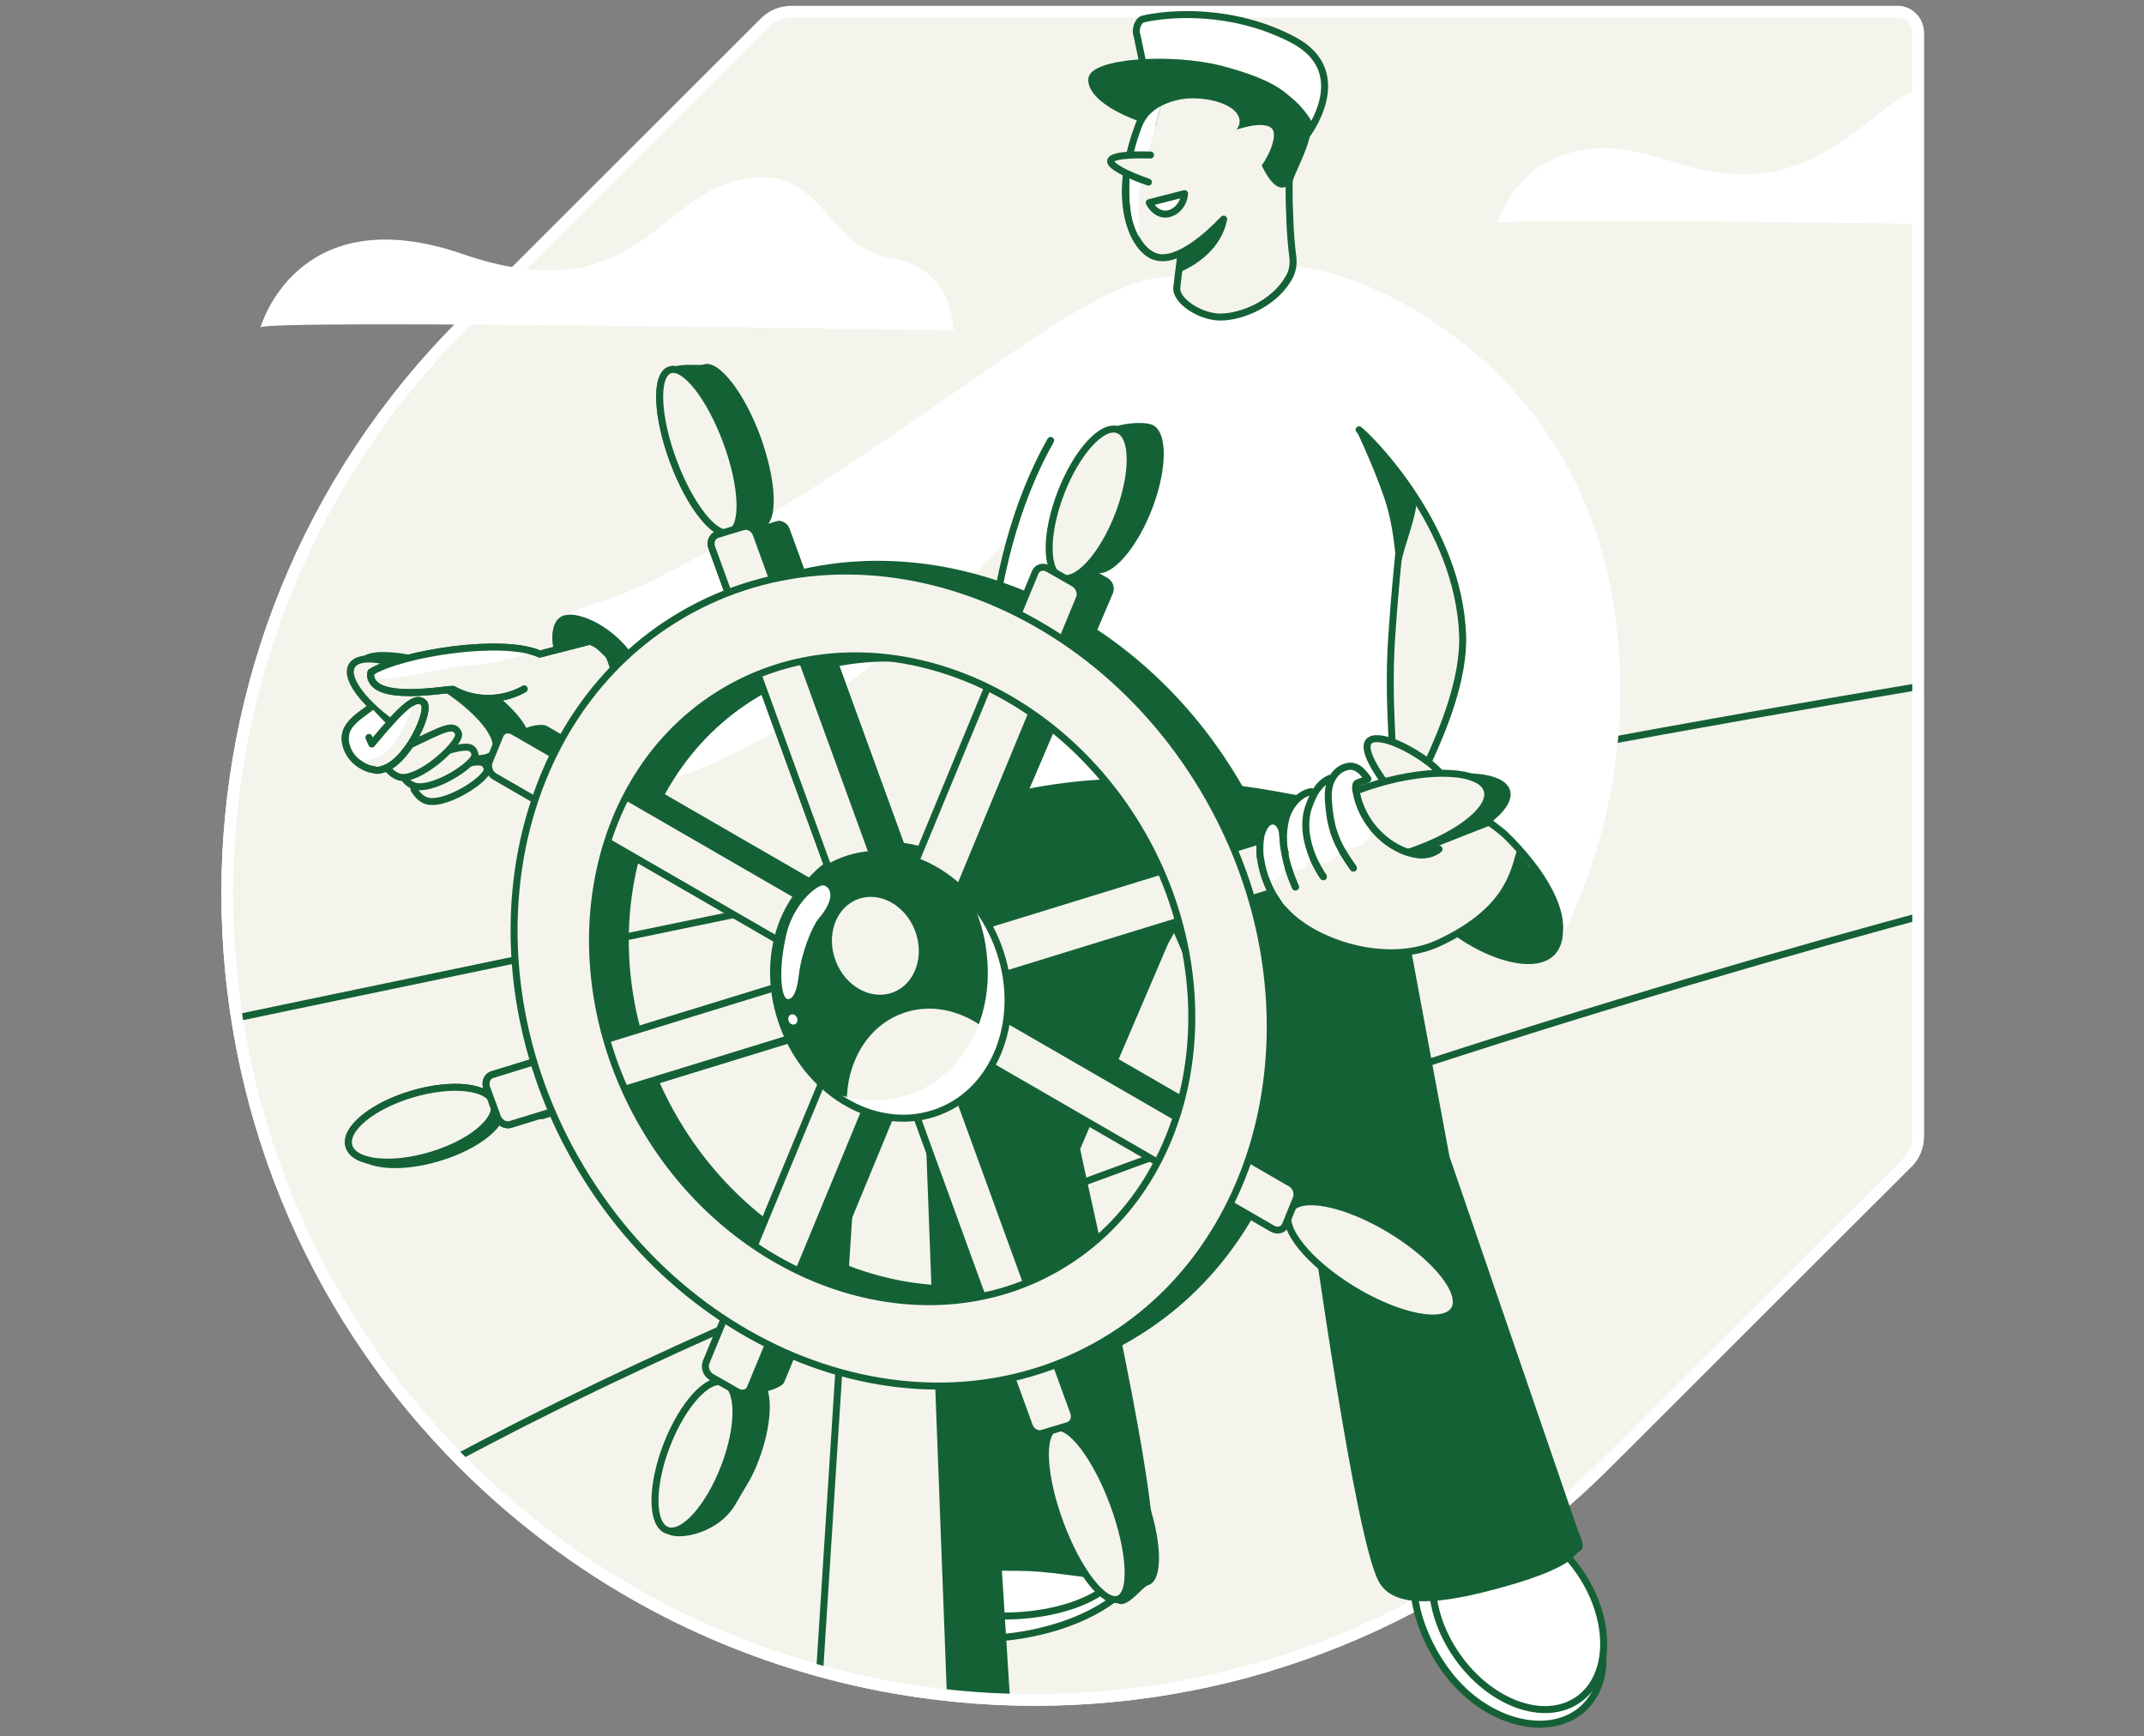 <svg xmlns="http://www.w3.org/2000/svg" width="368" height="298" viewBox="0 0 368 298" fill="none"><rect x="0" y="0" width="368" height="298" fill="#808080" stroke="none"/><mask id="mask0_586_15908" style="mask-type:luminance" maskUnits="userSpaceOnUse" x="0" y="0" width="368" height="298"><path d="M368 0H0V297.99H368V0Z" fill="white"></path></mask><g mask="url(#mask0_586_15908)"><path d="M135.859 2C134.167 2 132.546 2.634 131.347 3.833L79.605 55.505C25.465 109.503 25.465 197.127 79.605 251.196C133.744 305.265 221.509 305.265 275.648 251.196L327.391 199.524C328.589 198.326 329.224 196.704 329.224 195.013V5.595C329.224 3.621 327.602 2 325.629 2H135.859Z" fill="#F4F4ED" stroke="white" stroke-width="2"></path><mask id="mask1_586_15908" style="mask-type:alpha" maskUnits="userSpaceOnUse" x="39" y="2" width="291" height="290"><path d="M135.859 2C134.167 2 132.546 2.634 131.347 3.833L79.605 55.505C25.465 109.503 25.465 197.127 79.605 251.196C133.744 305.265 221.509 305.265 275.648 251.196L327.391 199.524C328.589 198.326 329.224 196.704 329.224 195.013V5.595C329.224 3.621 327.602 2 325.629 2H135.859Z" fill="#6EDBFF"></path></mask><g mask="url(#mask1_586_15908)"><path d="M4.523 182.249C261.756 128.321 282.129 125.642 376.027 110.062L375.251 146.088C386.389 142.07 145.793 198.604 36.739 275.512" stroke="#156136" stroke-width="1.2" stroke-miterlimit="10" stroke-linecap="round" stroke-linejoin="round"></path><path d="M171.523 260.567C183.93 259.228 194.504 262.47 195.068 267.898C195.632 273.327 185.34 279.6 172.933 280.94C160.526 282.279 150.727 278.261 150.163 272.833C149.529 267.475 159.116 261.977 171.523 260.567Z" fill="white" stroke="#156136" stroke-width="1.2" stroke-miterlimit="10"></path><path d="M172.154 277.348C183.523 277.348 192.739 272.929 192.739 267.478C192.739 262.028 183.523 257.609 172.154 257.609C160.786 257.609 151.57 262.028 151.57 267.478C151.57 272.929 160.786 277.348 172.154 277.348Z" fill="white" stroke="#156136" stroke-width="1.2" stroke-miterlimit="10"></path><path d="M217.128 132.132L214.098 131.991C199.505 131.287 177.652 130.159 175.255 129.947L173.281 129.242L163.695 162.868L152.555 268.327L154.529 268.538C154.6 268.538 164.189 269.525 173.917 269.596C174.27 269.596 174.62 269.596 174.973 269.596C184.419 269.596 195.981 273.684 197.673 268.609C200.21 261.136 187.027 205.305 185.406 197.198L200.492 161.951L217.128 132.132Z" fill="#156136"></path><path d="M174.696 312.736L162.853 324.086L163.769 305.546L153.688 172.453L165.954 174.286L174.696 312.736Z" fill="#156136"></path><path d="M163.623 304.063L139.938 298.564L147.551 179.43L158.971 181.051L163.623 304.063Z" fill="#F4F4ED" stroke="#156136" stroke-width="1.2" stroke-miterlimit="10"></path></g><path d="M44.711 56.21C44.711 56.21 50.914 33.793 79.394 43.592C107.873 53.39 112.808 34.85 125.567 31.255C141.569 26.673 140.723 42.393 153.201 44.367C163.775 46.059 163.634 56.703 163.634 56.703C163.634 56.703 44.641 54.73 44.711 56.21Z" fill="white"></path><path d="M266.766 269.1C274.38 275.162 277.34 285.031 273.393 291.235C269.445 297.438 260.14 297.438 252.597 291.376C244.984 285.313 240.12 272.342 243.997 266.209C247.944 260.006 259.223 263.037 266.766 269.1Z" fill="white" stroke="#156136" stroke-width="1.2" stroke-miterlimit="10"></path><path d="M270.891 291.689C276.665 287.651 276.717 277.756 271.006 269.589C265.295 261.421 255.984 258.073 250.209 262.111C244.434 266.149 244.383 276.043 250.094 284.211C255.805 292.379 265.116 295.727 270.891 291.689Z" fill="white" stroke="#156136" stroke-width="1.2" stroke-miterlimit="10"></path><path d="M94.971 111.054C94.971 111.054 93.843 105.415 97.931 105.485C101.88 105.556 113.511 111.336 113.864 131.497C113.864 133.33 114.146 134.74 112.806 133.471C108.929 129.735 98.848 124.659 94.971 111.054Z" fill="#156136"></path><path d="M74.534 115.992C74.534 115.992 61.422 120.08 61.422 123.816C61.422 127.553 69.176 131.712 73.829 131.923C78.481 132.135 87.364 130.02 92.087 127.059C96.81 124.098 98.149 125.156 104.775 121.49C109.639 118.882 105.339 113.947 102.66 111.551C101.674 110.634 100.264 110.282 98.925 110.564L74.534 115.992Z" fill="#F4F4ED"></path><path d="M248.785 198.462L238.775 144.604L245.613 141.785L237.859 140.587L234.757 127.757L232.642 127.826C223.83 128.108 219.037 124.865 217.063 129.729L186.328 124.938L205.431 169.207L224.112 203.186C225.311 210.658 232.642 264.654 236.731 271.563C238 273.748 240.467 274.808 244.415 274.808C248.01 274.808 252.733 273.889 258.866 272.127C267.255 269.73 269.228 267.897 269.51 267.756L270.92 266.346C272.26 265.782 271.484 264.234 270.92 262.894L248.785 198.462Z" fill="#156136"></path><path d="M208.886 47.398L198.523 48.315C183.015 50.641 154.324 78.486 112.873 99.916C111.675 100.551 105.894 103.018 105.894 103.018C105.894 103.018 95.462 106.12 97.224 106.472C111.393 109.504 116.468 129.735 113.578 133.613C144.172 124.237 172.018 93.783 188.302 75.032C192.884 64.458 204.374 58.043 208.886 47.398Z" fill="white" stroke="white" stroke-width="1.2" stroke-miterlimit="10"></path><path d="M228.565 47.323C223.7 46.76 218.343 46.266 212.562 46.125C212.21 46.125 211.928 46.125 211.576 46.125C203.751 46.196 196.419 50.073 191.696 56.276C189.088 59.66 186.55 62.973 183.73 67.132C174.284 89.972 171.535 136.498 172.733 136.216C189.511 131.987 211.928 132.48 240.337 140.869C240.196 131.141 238.927 120.778 239.632 109.922C240.196 101.04 241.042 92.51 242.029 84.474C241.817 83.91 241.606 83.275 241.394 82.711" fill="white"></path><path d="M79.605 55.505C25.465 109.503 25.465 197.127 79.605 251.196C117.013 288.556 170.475 300.101 217.806 285.833M327.391 199.524C328.589 198.326 329.224 196.704 329.224 195.013V5.595C329.224 3.621 327.602 2 325.629 2" stroke="white" stroke-width="2"></path><path d="M259.295 142.563C266.626 149.894 269.728 160.116 266.344 163.5C262.96 166.883 253.021 163.711 245.689 156.38C238.358 149.049 235.186 140.378 238.64 136.994C242.024 133.61 252.034 135.232 259.295 142.563Z" fill="#156136" stroke="#156136" stroke-width="1.2" stroke-miterlimit="10" stroke-linecap="round" stroke-linejoin="round"></path><path d="M240.827 137.211C244 134.038 251.683 136.365 258.521 143.203C264.513 149.195 268.884 157.09 267.404 160.897C271.845 151.803 280.868 130.655 276.215 102.95C269.377 62.698 234.835 47.331 222.499 46.344C220.384 47.401 222.146 47.965 220.102 49.022L235.399 75.951C237.444 77.573 250.344 88.499 250.979 107.11C251.613 123.394 242.872 134.884 240.827 137.211Z" fill="white" stroke="white" stroke-width="1.2" stroke-miterlimit="10"></path><path d="M233.281 73.766C235.325 75.387 250.34 90.402 251.045 108.942C251.327 116.556 247.591 125.367 245.335 130.302" stroke="#156136" stroke-width="1.2" stroke-miterlimit="10" stroke-linecap="round" stroke-linejoin="round"></path><path d="M221.371 28.644C221.23 31.252 221.23 34.142 221.371 37.174C221.442 39.852 221.653 42.32 221.935 44.646C222.006 45.351 221.935 46.056 221.653 46.69C218.834 52.823 212.56 54.445 209.246 54.304C205.581 54.163 202.479 51.413 202.69 49.228C202.972 46.55 203.254 44.999 203.677 40.91C203.889 39.077 204.735 36.116 204.1 32.31C204.171 31.816 204.241 31.393 204.312 30.9L211.432 18.211L221.371 28.644Z" fill="#F4F4ED"></path><path d="M221.371 28.644C221.23 31.252 221.23 34.142 221.371 37.173C221.442 39.711 221.653 42.179 221.935 44.434C222.006 45.421 221.865 46.338 221.442 47.254C218.693 52.612 211.996 54.727 208.753 54.374C205.369 54.022 201.774 51.413 201.986 49.369C202.268 46.69 202.549 45.139 202.972 41.051C203.184 39.218 204.735 36.257 204.1 32.45C204.171 31.957 204.241 31.534 204.312 31.041L211.432 18.352L221.371 28.644Z" fill="#F4F4ED" stroke="#156136" stroke-width="1.2" stroke-miterlimit="10" stroke-linecap="round" stroke-linejoin="round"></path><path d="M204.383 34.426C204.383 34.497 204.383 34.497 204.383 34.426C204.665 37.246 204.524 39.502 204.383 40.982C204.383 41.194 204.312 41.335 204.312 41.476C205.299 40.771 206.568 39.714 207.766 38.163C209.388 36.048 210.022 33.933 210.375 32.664C208.401 33.299 206.356 33.862 204.383 34.426Z" fill="#F4F4ED"></path><path d="M204.383 34.426C204.383 34.497 204.383 34.497 204.383 34.426ZM204.383 34.426C204.665 37.246 204.524 39.502 204.383 40.982C204.383 41.194 204.312 41.335 204.312 41.476C205.299 40.771 206.568 39.714 207.766 38.163C209.388 36.048 210.022 33.933 210.375 32.664C208.401 33.299 206.356 33.862 204.383 34.426Z" stroke="#156136" stroke-width="1.2" stroke-miterlimit="10" stroke-linecap="round" stroke-linejoin="round"></path><path d="M210.374 36.968C207.907 39.576 202.267 45.145 198.531 43.806C194.372 42.255 190.565 32.667 196.628 18.78L199.307 15.044L211.22 13.141L218.693 22.869L216.93 27.733L210.374 36.968Z" fill="#F4F4ED"></path><path d="M197.258 34.778C197.822 35.905 198.809 36.681 199.866 36.751C201.487 36.822 203.179 35.341 203.32 33.227C201.346 33.72 199.302 34.284 197.258 34.778Z" fill="white" stroke="#156136" stroke-width="1.2" stroke-miterlimit="10" stroke-linecap="round" stroke-linejoin="round"></path><path d="M210.018 37.603C207.551 40.211 201.982 45.357 198.246 44.017C194.087 42.537 190.28 32.95 196.554 18.992" stroke="#156136" stroke-width="1.2" stroke-miterlimit="10" stroke-linecap="round" stroke-linejoin="round"></path><path d="M216.788 8.276C212.206 5.457 205.72 5.95 203.042 6.584C202.83 6.655 202.619 6.796 202.619 7.007C202.548 7.219 202.619 7.43 202.76 7.571C203.042 7.853 203.465 8.347 203.676 9.122C203.747 9.404 203.747 9.686 203.747 9.968C202.76 10.039 201.984 9.686 201.491 8.911C199.728 6.232 196.345 12.435 192.115 13.493C188.943 14.339 195.005 18.85 196.697 20.119C196.909 20.26 197.261 20.26 197.473 20.049C200.574 17.018 205.086 16.172 208.329 18.005C211.148 19.626 210.303 22.164 211.078 21.529C216.083 17.441 215.942 25.547 216.013 25.688C216.294 26.252 218.691 32.808 220.665 31.398C220.736 31.328 220.806 31.398 220.947 31.328C221.088 31.257 221.159 31.116 221.229 30.975C222.357 28.085 224.401 24.419 224.472 21.6C224.824 15.678 221.37 11.096 216.788 8.276Z" fill="#156136" stroke="#156136" stroke-width="1.2" stroke-miterlimit="10"></path><path d="M180.335 75.594C167.575 98.081 168.492 129.381 171.03 136.078L180.335 75.594Z" fill="white"></path><path d="M180.335 75.594C167.575 98.081 168.492 129.381 171.03 136.078" stroke="#156136" stroke-width="1.2" stroke-miterlimit="10" stroke-linecap="round" stroke-linejoin="round"></path><path d="M109 127.97C109.423 127.829 109.917 127.688 110.41 127.547" stroke="#156136" stroke-width="1.2" stroke-miterlimit="10" stroke-linecap="round" stroke-linejoin="round"></path><path d="M239.549 140.871C239.408 131.143 238.14 120.851 238.844 109.924C239.408 101.183 240.254 92.794 241.241 84.828" stroke="#156136" stroke-width="1.2" stroke-miterlimit="10" stroke-linecap="round" stroke-linejoin="round"></path><path d="M94.971 111.054C94.971 111.054 93.843 105.415 97.931 105.485C101.88 105.556 113.934 111.195 113.864 131.427C113.864 133.33 112.242 135.727 110.409 135.304C109.916 135.163 109.281 134.247 108.224 133.401C104.488 130.44 107.872 116.835 102.232 109.785C101.034 108.446 95.535 113.098 94.971 111.054Z" fill="#156136"></path><path d="M240.05 99.072C239.274 94.631 239.415 90.895 237.582 85.396C236.102 81.167 234.481 77.43 232.93 74.117C234.833 75.598 237.371 77.853 239.627 81.096C241.107 83.211 242.517 84.198 243.222 85.89C242.728 90.401 240.473 94.631 240.05 99.072Z" fill="#156136"></path><path d="M196.343 11.725L195.145 6.015C194.793 5.169 195.286 3.477 196.203 3.266C200.362 2.279 211.429 1.292 222.003 6.861C232.718 12.571 224.048 23.498 224.048 23.498L224.541 21.03C224.541 21.03 224.118 20.114 222.567 18.422C219.113 14.756 211.5 11.302 196.343 11.725Z" fill="white" stroke="#156136" stroke-width="1.2" stroke-miterlimit="10"></path><path d="M222.712 20.537C222.078 23.991 210.164 23.921 201.494 22.37C192.823 20.819 186.267 16.801 186.831 13.347C187.395 9.893 201.212 9.117 209.741 11.302C219.892 13.981 223.347 17.083 222.712 20.537Z" fill="#156136"></path><path d="M131.09 90.469C133.608 89.535 133.332 82.534 130.474 74.832C127.615 67.131 123.256 61.645 120.737 62.58C118.219 63.515 118.495 70.516 121.353 78.218C124.212 85.919 128.571 91.404 131.09 90.469Z" fill="#156136"></path><path d="M158.344 158.289L153.903 159.628C153.057 159.91 152 159.346 151.647 158.359L127.891 93.082C127.538 92.095 127.961 91.108 128.807 90.826L133.248 89.487C134.094 89.205 135.152 89.769 135.504 90.756L159.261 156.033C159.684 157.02 159.261 158.007 158.344 158.289Z" fill="#156136"></path><path d="M166.038 180.034C172.02 176.692 173.744 168.389 169.89 161.49C166.035 154.59 158.061 151.706 152.079 155.048C146.098 158.39 144.373 166.692 148.227 173.592C152.082 180.491 160.056 183.375 166.038 180.034Z" fill="#156136"></path><path d="M118.806 106.468C149.823 85.602 193.882 99.912 213.902 137.344C231.385 169.983 223.983 209.389 196.913 227.577C165.896 248.443 121.837 234.133 101.817 196.7C84.404 164.062 91.806 124.656 118.806 106.468ZM187.255 224.334C217.779 208.896 225.745 166.67 204.174 134.384C186.409 107.666 153.7 97.022 128.463 109.781C97.939 125.219 89.973 167.445 111.545 199.732C129.38 226.449 162.018 237.093 187.255 224.334Z" fill="#156136" stroke="#156136" stroke-width="1.2" stroke-miterlimit="10"></path><path d="M197.215 271.993C199.733 271.058 199.457 264.057 196.599 256.356C193.74 248.655 189.381 243.169 186.862 244.104C184.344 245.039 184.62 252.04 187.478 259.741C190.337 267.443 194.696 272.928 197.215 271.993Z" fill="#156136"></path><path d="M159.621 176.264L164.062 174.924C164.908 174.642 165.965 175.206 166.318 176.193L190.074 241.471C190.427 242.457 190.004 243.444 189.158 243.726L184.717 245.066C183.871 245.348 182.813 244.784 182.461 243.797L158.704 178.519C158.281 177.532 158.704 176.546 159.621 176.264Z" fill="#156136"></path><path d="M167.293 167.731L165.46 162.726C165.108 161.739 165.531 160.752 166.377 160.47L224.534 142.565C225.38 142.283 226.438 142.847 226.79 143.834L228.623 148.839C228.976 149.826 228.553 150.813 227.707 151.095L169.549 169C168.703 169.282 167.646 168.718 167.293 167.731Z" fill="#156136"></path><path d="M165.725 179.815C171.707 176.473 173.432 168.171 169.578 161.271C165.723 154.371 157.749 151.487 151.767 154.829C145.785 158.171 144.061 166.473 147.915 173.373C151.77 180.272 159.743 183.157 165.725 179.815Z" fill="#156136"></path><path d="M150.658 166.818L152.49 171.823C152.843 172.81 152.42 173.797 151.574 174.079L93.346 191.984C92.5 192.266 91.443 191.702 91.09 190.716L89.257 185.71C88.905 184.724 89.328 183.737 90.174 183.455L148.331 165.549C149.318 165.267 150.305 165.831 150.658 166.818Z" fill="#156136"></path><path d="M130.574 75.104C133.394 82.787 132.125 90.965 129.516 91.74C126.979 92.516 124.088 85.607 121.269 77.923C119.859 74.117 114.572 67.49 114.501 64.671C114.431 61.78 119.506 62.908 120.846 62.556C123.384 61.78 127.754 67.42 130.574 75.104Z" fill="#156136"></path><path d="M158.344 158.289L153.903 159.628C153.057 159.91 152 159.346 151.647 158.359L127.891 93.082C127.538 92.095 127.961 91.108 128.807 90.826L133.248 89.487C134.094 89.205 135.152 89.769 135.504 90.756L159.261 156.033C159.684 157.02 159.261 158.007 158.344 158.289Z" fill="#156136"></path><path d="M166.038 180.034C172.02 176.692 173.744 168.389 169.89 161.49C166.035 154.59 158.061 151.706 152.079 155.048C146.098 158.39 144.373 166.692 148.227 173.592C152.082 180.491 160.056 183.375 166.038 180.034Z" fill="#156136"></path><path d="M197.123 271.996C195.854 272.419 193.035 276.93 191.272 274.674C189.51 272.419 188.805 263.325 187.395 259.448C184.575 251.764 184.364 244.855 186.972 244.08C189.51 243.305 193.881 248.874 196.7 256.628" fill="#156136"></path><path d="M159.621 176.264L164.062 174.924C164.908 174.642 165.965 175.206 166.318 176.193L190.074 241.471C190.427 242.457 190.004 243.444 189.158 243.726L184.717 245.066C183.871 245.348 182.813 244.784 182.461 243.797L158.704 178.519C158.281 177.532 158.704 176.546 159.621 176.264Z" fill="#156136"></path><path d="M167.293 167.731L165.46 162.726C165.108 161.739 165.531 160.752 166.377 160.47L224.534 142.565C225.38 142.283 226.438 142.847 226.79 143.834L228.623 148.839C228.976 149.826 228.553 150.813 227.707 151.095L169.549 169C168.703 169.282 167.646 168.718 167.293 167.731Z" fill="#156136"></path><path d="M165.725 179.815C171.707 176.473 173.432 168.171 169.578 161.271C165.723 154.371 157.749 151.487 151.767 154.829C145.785 158.171 144.061 166.473 147.915 173.373C151.77 180.272 159.743 183.157 165.725 179.815Z" fill="#156136"></path><path d="M150.658 166.818L152.49 171.823C152.843 172.81 152.42 173.797 151.574 174.079L93.346 191.984C92.5 192.266 91.443 191.702 91.09 190.716L89.257 185.71C88.905 184.724 89.328 183.737 90.174 183.455L148.331 165.549C149.318 165.267 150.305 165.831 150.658 166.818Z" fill="#156136"></path><path d="M197.398 88.217C194.508 95.126 190.137 99.567 187.599 98.087C185.062 96.606 185.273 89.768 188.163 82.86C189.503 79.617 187.458 76.304 189.08 74.541C190.983 72.497 196.623 72.215 197.962 72.991C200.57 74.471 200.288 81.238 197.398 88.217Z" fill="#156136"></path><path d="M164.475 161.242L160.034 158.705C159.188 158.211 158.765 157.083 159.117 156.167L183.438 97.375C183.79 96.459 184.777 96.177 185.693 96.67L190.135 99.208C190.98 99.701 191.403 100.829 191.051 101.745L165.955 160.537C165.603 161.383 165.321 161.736 164.475 161.242Z" fill="#156136"></path><path d="M165.896 180.01C171.878 176.668 173.603 168.366 169.749 161.466C165.894 154.567 157.92 151.683 151.938 155.024C145.956 158.366 144.232 166.668 148.086 173.568C151.94 180.468 159.914 183.352 165.896 180.01Z" fill="#156136"></path><path d="M120.562 246.334C123.453 239.425 127.823 234.984 130.361 236.464C132.899 237.945 132.689 244.783 129.799 251.691C128.883 253.947 127.544 255.85 126.557 257.613C123.597 263.323 116.474 264.31 114.782 263.323C112.244 261.842 117.672 253.312 120.562 246.334Z" fill="#156136"></path><path d="M153.552 173.304L157.994 175.842C158.84 176.335 159.262 177.463 158.91 178.379L134.59 237.242C134.237 238.158 130.501 239.357 129.655 238.863L127.893 235.338C127.047 234.845 126.624 233.717 126.976 232.801L151.297 174.009C151.649 173.163 152.636 172.81 153.552 173.304Z" fill="#156136"></path><path d="M253.784 222.424C255.212 220.058 250.452 214.568 243.152 210.162C235.851 205.757 228.776 204.104 227.347 206.471C225.919 208.837 230.679 214.327 237.979 218.733C245.28 223.138 252.355 224.791 253.784 222.424Z" fill="#156136"></path><path d="M165.328 173.933L167.161 169.422C167.514 168.505 168.501 168.223 169.417 168.717L227.362 202.201C228.208 202.695 228.631 203.823 228.278 204.739L226.446 209.251C226.093 210.167 225.107 210.449 224.191 209.956L166.245 176.471C165.399 175.978 164.976 174.85 165.328 173.933Z" fill="#156136"></path><path d="M80.38 115.993C87.218 119.941 91.871 125.228 90.813 127.836C89.756 130.445 83.341 129.317 76.503 125.369C69.665 121.421 60.853 115.782 61.981 113.173C62.968 110.636 73.542 112.046 80.38 115.993Z" fill="#156136"></path><path d="M152.638 160.612L150.806 165.123C150.453 166.04 149.466 166.322 148.55 165.828L90.604 132.343C89.758 131.85 89.335 130.722 89.687 129.806L89.617 125.576C89.969 124.66 92.93 124.096 93.846 124.589L151.792 158.074C152.638 158.567 153.061 159.695 152.638 160.612Z" fill="#156136"></path><path d="M168.466 184.524C176.793 179.872 179.203 168.331 173.849 158.747C168.494 149.162 157.403 145.163 149.076 149.815C140.749 154.467 138.339 166.008 143.694 175.593C149.048 185.178 160.139 189.176 168.466 184.524Z" fill="#156136" stroke="#156136" stroke-width="1.2" stroke-miterlimit="10"></path><path d="M124.093 114.652C150.88 96.605 188.947 108.942 206.289 141.369C221.374 169.567 214.959 203.615 191.626 219.406C164.838 237.452 126.771 225.116 109.43 192.689C94.344 164.491 100.759 130.443 124.093 114.652ZM183.237 216.586C209.602 203.263 216.51 166.747 197.9 138.831C182.532 115.709 154.264 106.545 132.481 117.613C106.117 130.936 99.208 167.452 117.819 195.367C133.257 218.419 161.454 227.583 183.237 216.586Z" fill="#156136" stroke="#156136" stroke-width="1.2" stroke-miterlimit="10"></path><path d="M144.954 210.102H141.922V217.856H144.954V210.102Z" fill="#156136" stroke="#156136" stroke-width="1.2" stroke-miterlimit="10"></path><path d="M166.349 187.575C175.968 182.202 178.732 168.836 172.523 157.722C166.314 146.607 153.483 141.954 143.864 147.327C134.246 152.701 131.482 166.066 137.69 177.181C143.899 188.295 156.73 192.949 166.349 187.575Z" fill="#156136" stroke="#156136" stroke-width="1.2" stroke-miterlimit="10"></path><path d="M125.301 91.391C127.819 90.457 127.543 83.455 124.684 75.754C121.826 68.053 117.467 62.567 114.948 63.502C112.43 64.437 112.706 71.438 115.564 79.139C118.423 86.841 122.782 92.326 125.301 91.391Z" fill="#F4F4ED" stroke="#156136" stroke-width="1.2" stroke-miterlimit="10"></path><path d="M152.633 159.203L148.192 160.542C147.346 160.824 146.288 160.26 145.936 159.273L122.179 93.996C121.827 93.009 122.25 92.022 123.096 91.74L127.537 90.401C128.383 90.119 129.44 90.683 129.793 91.67L153.549 156.947C153.902 157.934 153.479 158.921 152.633 159.203Z" fill="#F4F4ED" stroke="#156136" stroke-width="1.2" stroke-miterlimit="10"></path><path d="M160.304 180.924C166.286 177.582 168.01 169.28 164.156 162.38C160.301 155.481 152.327 152.597 146.345 155.938C140.363 159.28 138.639 167.583 142.493 174.482C146.348 181.382 154.322 184.266 160.304 180.924Z" fill="#F4F4ED" stroke="#156136" stroke-width="1.2" stroke-miterlimit="10"></path><path d="M191.426 272.915C193.945 271.98 193.669 264.979 190.81 257.278C187.951 249.576 183.592 244.091 181.074 245.026C178.555 245.961 178.831 252.962 181.69 260.663C184.549 268.365 188.908 273.85 191.426 272.915Z" fill="#F4F4ED" stroke="#156136" stroke-width="1.2" stroke-miterlimit="10"></path><path d="M153.83 177.178L158.271 175.838C159.117 175.556 160.174 176.12 160.526 177.107L184.283 242.385C184.635 243.371 184.212 244.358 183.366 244.64L178.925 245.98C178.079 246.262 177.022 245.698 176.67 244.711L152.913 179.433C152.561 178.517 152.984 177.46 153.83 177.178Z" fill="#F4F4ED" stroke="#156136" stroke-width="1.2" stroke-miterlimit="10"></path><path d="M161.59 168.645L159.757 163.64C159.405 162.653 159.828 161.666 160.674 161.384L218.831 143.479C219.677 143.197 220.735 143.761 221.087 144.748L222.92 149.753C223.273 150.74 222.85 151.727 222.004 152.009L163.846 169.914C162.93 170.196 161.943 169.632 161.59 168.645Z" fill="#F4F4ED" stroke="#156136" stroke-width="1.2" stroke-miterlimit="10"></path><path d="M159.975 180.799C165.957 177.457 167.682 169.155 163.827 162.255C159.973 155.356 151.999 152.472 146.017 155.813C140.035 159.155 138.31 167.458 142.165 174.357C146.019 181.257 153.993 184.141 159.975 180.799Z" fill="#F4F4ED" stroke="#156136" stroke-width="1.2" stroke-miterlimit="10"></path><path d="M73.892 198.301C80.762 196.274 85.635 192.269 84.776 189.357C83.916 186.444 77.65 185.727 70.779 187.754C63.909 189.781 59.036 193.786 59.895 196.698C60.755 199.611 67.021 200.329 73.892 198.301Z" fill="#F4F4ED" stroke="#156136" stroke-width="1.2" stroke-miterlimit="10"></path><path d="M144.877 167.802L146.71 172.808C147.062 173.794 146.639 174.781 145.793 175.063L87.635 192.969C86.789 193.251 85.732 192.687 85.379 191.7L83.546 186.695C83.194 185.708 83.617 184.721 84.463 184.439L142.621 166.534C143.537 166.252 144.524 166.816 144.877 167.802Z" fill="#F4F4ED" stroke="#156136" stroke-width="1.2" stroke-miterlimit="10"></path><path d="M125.301 91.391C127.819 90.457 127.543 83.455 124.684 75.754C121.826 68.053 117.467 62.567 114.948 63.502C112.43 64.437 112.706 71.438 115.564 79.139C118.423 86.841 122.782 92.326 125.301 91.391Z" fill="#F4F4ED" stroke="#156136" stroke-width="1.2" stroke-miterlimit="10"></path><path d="M152.633 159.203L148.192 160.542C147.346 160.824 146.288 160.26 145.936 159.273L122.179 93.996C121.827 93.009 122.25 92.022 123.096 91.74L127.537 90.401C128.383 90.119 129.44 90.683 129.793 91.67L153.549 156.947C153.902 157.934 153.479 158.921 152.633 159.203Z" fill="#F4F4ED" stroke="#156136" stroke-width="1.2" stroke-miterlimit="10"></path><path d="M75.173 198.723C82.043 196.696 86.916 192.691 86.057 189.779C85.198 186.866 78.931 186.149 72.061 188.176C65.19 190.203 60.317 194.208 61.176 197.12C62.036 200.033 68.302 200.751 75.173 198.723Z" fill="#156136" stroke="#156136" stroke-width="1.2" stroke-miterlimit="10"></path><path d="M160.304 180.924C166.286 177.582 168.01 169.28 164.156 162.38C160.301 155.481 152.327 152.597 146.345 155.938C140.363 159.28 138.639 167.583 142.493 174.482C146.348 181.382 154.322 184.266 160.304 180.924Z" fill="#F4F4ED" stroke="#156136" stroke-width="1.2" stroke-miterlimit="10"></path><path d="M191.979 274.426C194.497 273.491 194.1 266.164 191.093 258.062C188.085 249.959 183.605 244.148 181.086 245.083C178.568 246.018 178.965 253.344 181.972 261.447C184.98 269.55 189.46 275.361 191.979 274.426Z" fill="#F4F4ED" stroke="#156136" stroke-width="1.2" stroke-miterlimit="10"></path><path d="M153.83 177.178L158.271 175.838C159.117 175.556 160.174 176.12 160.526 177.107L184.283 242.385C184.635 243.371 184.212 244.358 183.366 244.64L178.925 245.98C178.079 246.262 177.022 245.698 176.67 244.711L152.913 179.433C152.561 178.517 152.984 177.46 153.83 177.178Z" fill="#F4F4ED" stroke="#156136" stroke-width="1.2" stroke-miterlimit="10"></path><path d="M161.59 168.645L159.757 163.64C159.405 162.653 159.828 161.666 160.674 161.384L218.831 143.479C219.677 143.197 220.735 143.761 221.087 144.748L222.92 149.753C223.273 150.74 222.85 151.727 222.004 152.009L163.846 169.914C162.93 170.196 161.943 169.632 161.59 168.645Z" fill="#F4F4ED" stroke="#156136" stroke-width="1.2" stroke-miterlimit="10"></path><path d="M159.975 180.799C165.957 177.457 167.682 169.155 163.827 162.255C159.973 155.356 151.999 152.472 146.017 155.813C140.035 159.155 138.31 167.458 142.165 174.357C146.019 181.257 153.993 184.141 159.975 180.799Z" fill="#F4F4ED" stroke="#156136" stroke-width="1.2" stroke-miterlimit="10"></path><path d="M73.892 198.301C80.762 196.274 85.635 192.269 84.776 189.357C83.916 186.444 77.65 185.727 70.779 187.754C63.909 189.781 59.036 193.786 59.895 196.698C60.755 199.611 67.021 200.329 73.892 198.301Z" fill="#F4F4ED" stroke="#156136" stroke-width="1.2" stroke-miterlimit="10"></path><path d="M144.877 167.802L146.71 172.808C147.062 173.794 146.639 174.781 145.793 175.063L87.635 192.969C86.789 193.251 85.732 192.687 85.379 191.7L83.546 186.695C83.194 185.708 83.617 184.721 84.463 184.439L142.621 166.534C143.537 166.252 144.524 166.816 144.877 167.802Z" fill="#F4F4ED" stroke="#156136" stroke-width="1.2" stroke-miterlimit="10"></path><path d="M191.964 88.373C194.671 81.364 194.658 74.829 191.934 73.777C189.21 72.725 184.808 77.554 182.1 84.563C179.393 91.572 179.406 98.107 182.13 99.159C184.854 100.211 189.257 95.382 191.964 88.373Z" fill="#F4F4ED" stroke="#156136" stroke-width="1.2" stroke-miterlimit="10"></path><path d="M158.693 162.164L154.252 159.627C153.406 159.133 152.983 158.005 153.335 157.089L177.656 98.297C178.008 97.38 178.995 97.098 179.912 97.592L184.353 100.13C185.199 100.623 185.622 101.751 185.269 102.667L160.949 161.459C160.526 162.376 159.539 162.658 158.693 162.164Z" fill="#F4F4ED" stroke="#156136" stroke-width="1.2" stroke-miterlimit="10"></path><path d="M160.107 180.932C166.089 177.59 167.814 169.288 163.959 162.388C160.105 155.489 152.131 152.604 146.149 155.946C140.167 159.288 138.443 167.59 142.297 174.49C146.151 181.39 154.125 184.274 160.107 180.932Z" fill="#F4F4ED" stroke="#156136" stroke-width="1.2" stroke-miterlimit="10"></path><path d="M124.307 251.834C127.014 244.824 127.001 238.29 124.277 237.238C121.554 236.186 117.151 241.015 114.443 248.024C111.736 255.033 111.75 261.568 114.473 262.62C117.197 263.672 121.6 258.843 124.307 251.834Z" fill="#F4F4ED" stroke="#156136" stroke-width="1.2" stroke-miterlimit="10"></path><path d="M147.772 174.287L152.213 176.825C153.059 177.318 153.482 178.446 153.129 179.363L128.809 238.155C128.456 239.071 127.469 239.353 126.553 238.86L122.112 236.322C121.266 235.828 120.843 234.7 121.195 233.784L145.516 174.992C145.868 174.076 146.855 173.794 147.772 174.287Z" fill="#F4F4ED" stroke="#156136" stroke-width="1.2" stroke-miterlimit="10"></path><path d="M249.617 224.747C251.347 221.88 246.426 215.74 238.626 211.033C230.826 206.325 223.1 204.833 221.37 207.7C219.64 210.567 224.561 216.707 232.361 221.414C240.161 226.121 247.887 227.613 249.617 224.747Z" fill="#F4F4ED" stroke="#156136" stroke-width="1.2" stroke-miterlimit="10"></path><path d="M159.546 174.847L161.379 170.336C161.731 169.419 162.718 169.137 163.635 169.631L221.581 203.115C222.427 203.609 222.85 204.737 222.497 205.653L220.664 210.165C220.312 211.081 219.325 211.363 218.409 210.87L160.462 177.385C159.617 176.892 159.194 175.764 159.546 174.847Z" fill="#F4F4ED" stroke="#156136" stroke-width="1.2" stroke-miterlimit="10"></path><path d="M84.902 129.035C86.331 126.668 82.003 121.439 75.236 117.356C68.469 113.272 61.826 111.88 60.398 114.247C58.969 116.614 63.297 121.843 70.064 125.926C76.831 130.01 83.474 131.402 84.902 129.035Z" fill="#F4F4ED" stroke="#156136" stroke-width="1.2" stroke-miterlimit="10"></path><path d="M146.927 161.528L145.095 166.04C144.742 166.956 143.755 167.238 142.839 166.745L84.893 133.26C84.047 132.767 83.624 131.639 83.976 130.722L85.809 126.211C86.162 125.294 87.148 125.012 88.065 125.506L146.011 158.991C146.857 159.554 147.28 160.682 146.927 161.528Z" fill="#F4F4ED" stroke="#156136" stroke-width="1.2" stroke-miterlimit="10"></path><path d="M208.468 138.755C188.378 101.323 144.671 86.801 114.077 107.386C87.43 125.362 80.31 164.486 97.793 197.124C117.884 234.557 161.59 249.078 192.184 228.494C218.831 210.518 225.951 171.394 208.468 138.755ZM112.597 196.631C93.493 167.94 100.26 130.649 126.977 117.184C149.113 106.046 177.874 115.633 193.665 139.319C212.769 168.01 206.001 205.302 179.284 218.766C157.149 229.904 128.387 220.317 112.597 196.631Z" fill="#F4F4ED" stroke="#156136" stroke-width="1.2" stroke-miterlimit="10"></path><path d="M101.457 109.992L92.645 112.248C86.442 109.428 69.171 112.036 63.672 115.35C63.602 115.561 63.602 115.773 63.602 115.984C64.166 120.637 76.361 118.24 77.771 118.31C78.758 118.874 81.014 119.932 84.045 119.861C86.935 119.791 88.98 118.804 89.966 118.24" fill="#F4F4ED"></path><path d="M101.457 109.992L92.645 112.248C86.442 109.428 69.171 112.036 63.672 115.35C63.602 115.561 63.602 115.773 63.602 115.984C64.166 120.637 76.361 118.24 77.771 118.31C78.758 118.874 81.014 119.932 84.045 119.861C86.935 119.791 88.98 118.804 89.966 118.24" stroke="#156136" stroke-width="1.2" stroke-miterlimit="10" stroke-linecap="round" stroke-linejoin="round"></path><path d="M71.07 133.964C71.07 134.458 71.07 135.022 71.07 135.515C71.423 136.079 71.987 136.855 72.833 137.278C75.864 138.828 84.041 133.541 83.618 131.92C83.125 130.017 81.433 130.651 74.806 132.484C74.031 131.92 73.326 131.356 72.551 130.863" fill="#F4F4ED"></path><path d="M71.07 133.964C71.07 134.458 71.07 135.022 71.07 135.515C71.423 136.079 71.987 136.855 72.833 137.278C75.864 138.828 84.041 133.541 83.618 131.92C83.125 130.017 81.433 130.651 74.806 132.484C74.031 131.92 73.326 131.356 72.551 130.863" stroke="#156136" stroke-width="1.2" stroke-miterlimit="10" stroke-linecap="round" stroke-linejoin="round"></path><path d="M68.961 131.425C68.961 131.919 68.961 132.483 68.961 132.976C69.313 133.54 69.877 134.316 70.723 134.739C73.754 136.289 81.932 131.002 81.509 129.381C81.015 127.478 79.323 128.112 72.697 129.945C71.922 129.381 71.217 128.817 70.441 128.324" fill="#F4F4ED"></path><path d="M68.961 131.425C68.961 131.919 68.961 132.483 68.961 132.976C69.313 133.54 69.877 134.316 70.723 134.739C73.754 136.289 81.932 131.002 81.509 129.381C81.015 127.478 79.323 128.112 72.697 129.945C71.922 129.381 71.217 128.817 70.441 128.324" stroke="#156136" stroke-width="1.2" stroke-miterlimit="10" stroke-linecap="round" stroke-linejoin="round"></path><path d="M66.211 130.298C66.281 130.791 66.352 131.355 66.422 131.849C66.916 132.342 67.55 133.047 68.467 133.329C71.78 134.316 79.323 127.408 78.688 125.857C77.913 124.024 76.292 125.011 69.806 128.113C68.96 127.69 68.114 127.267 67.268 126.914" fill="#F4F4ED"></path><path d="M66.211 130.298C66.281 130.791 66.352 131.355 66.422 131.849C66.916 132.342 67.55 133.047 68.467 133.329C71.78 134.316 79.323 127.408 78.688 125.857C77.913 124.024 76.292 125.011 69.806 128.113C68.96 127.69 68.114 127.267 67.268 126.914" stroke="#156136" stroke-width="1.2" stroke-miterlimit="10" stroke-linecap="round" stroke-linejoin="round"></path><path d="M63.32 126.559L63.814 127.687C69.524 120.778 71.427 119.439 72.696 120.567C74.035 121.695 70.229 130.365 65.999 131.916C65.012 132.269 64.66 132.269 64.025 132.057C63.32 132.057 60.5 131.07 59.514 128.251C58.315 124.796 61.205 123.246 63.814 121.272" fill="#F4F4ED"></path><path d="M63.32 126.559L63.814 127.687C69.524 120.778 71.427 119.439 72.696 120.567C74.035 121.695 70.229 130.365 65.999 131.916C65.012 132.269 64.66 132.269 64.025 132.057C63.32 132.057 60.5 131.07 59.514 128.251C58.315 124.796 61.205 123.246 63.814 121.272" stroke="#156136" stroke-width="1.2" stroke-miterlimit="10" stroke-linecap="round" stroke-linejoin="round"></path><path d="M210.727 22.791C210.727 22.791 216.508 20.395 218.27 22.016C220.033 23.637 215.38 32.238 212.278 31.039C209.106 29.911 210.727 22.791 210.727 22.791Z" fill="#F4F4ED"></path><path d="M224.326 135.727C222.423 136.502 221.295 138.476 220.731 140.45C220.026 143.058 220.238 145.807 220.942 148.345C221.295 149.684 221.788 151.024 222.352 152.293" fill="white"></path><path d="M228.271 133.609C226.368 134.385 225.24 136.359 224.676 138.332C223.971 140.941 226.509 149.189 227.778 151.585" fill="white"></path><path d="M246.957 145.74C246.464 146.163 245.759 146.445 245.124 146.586C243.856 146.868 242.516 146.586 241.247 146.163C236.947 144.542 233.634 140.523 232.788 136.012C232.647 135.377 232.577 134.743 232.718 134.179C232.788 133.545 233.07 132.981 233.563 132.558C232.859 131.641 231.59 131.43 230.532 131.923C229.475 132.417 228.699 133.474 228.347 134.602C227.994 135.73 227.994 136.928 228.135 138.127C228.488 142.709 230.109 147.15 232.788 150.886" fill="white"></path><path d="M237.861 134.53C237.861 134.53 232.081 127.128 236.028 126.775C238.989 126.564 244.276 129.877 246.179 131.639C247.871 133.12 250.198 136.433 252.876 137.913" fill="#F4F4ED"></path><path d="M237.861 134.53C237.861 134.53 232.081 127.128 236.028 126.775C238.989 126.564 244.276 129.877 246.179 131.639C247.871 133.12 250.198 136.433 252.876 137.913" stroke="#156136" stroke-width="1.2" stroke-miterlimit="10"></path><path d="M244.033 146.797C253.406 144.031 260.191 139.035 259.188 135.637C258.185 132.239 249.775 131.726 240.402 134.492C231.03 137.257 224.245 142.254 225.247 145.652C226.25 149.05 234.661 149.562 244.033 146.797Z" fill="#156136"></path><path d="M240.111 146.789C249.483 144.023 256.268 139.027 255.265 135.629C254.263 132.231 245.852 131.718 236.48 134.484C227.107 137.249 220.322 142.246 221.325 145.644C222.327 149.042 230.738 149.554 240.111 146.789Z" fill="#F4F4ED" stroke="#156136" stroke-width="1.2" stroke-miterlimit="10"></path><path d="M255.982 141.581L244.139 146.234C243.504 146.586 242.8 146.727 242.024 146.727L242.87 146.516C242.306 146.445 241.742 146.234 241.178 146.022C236.878 144.401 233.565 140.383 232.719 135.871C232.578 135.237 232.507 134.602 232.648 134.038C232.719 133.404 233.001 132.84 233.494 132.417C232.789 131.501 231.52 131.289 230.463 131.783C229.406 132.276 228.63 133.333 228.278 134.461C228.278 134.532 228.207 134.602 228.207 134.743V133.615C226.304 134.391 225.176 136.365 224.612 138.339C224.33 139.466 224.189 140.594 224.189 141.722C223.837 142.145 223.625 142.639 223.343 143.203L224.189 135.801C222.286 136.576 221.158 138.55 220.594 140.524C220.241 141.934 220.1 143.344 220.241 144.753C220.1 144.19 220.03 143.555 219.959 142.921V142.85C219.607 140.876 216.717 140.806 216.294 142.78C216.082 143.837 216.082 144.965 216.223 146.022C216.646 148.631 217.563 152.508 219.114 154.623C219.466 155.187 220.171 155.751 220.946 156.385L221.017 156.173C225.951 162.024 237.935 166.184 246.888 161.954C258.449 156.526 259.93 149.9 261.057 145.952C261.198 145.811 256.969 141.088 255.982 141.581Z" fill="#F4F4ED"></path><path d="M242.938 146.58C243.641 146.721 244.417 146.721 245.122 146.58C245.756 146.439 246.39 146.157 246.954 145.734L242.938 146.58Z" fill="white"></path><path d="M221.652 157.791C220.877 157.157 219.537 155.183 219.185 154.619C217.634 152.433 216.788 149.966 216.365 147.358C216.154 146.3 216.224 144.115 216.506 143.128C217.564 139.674 219.819 140.802 220.101 142.776V142.846" fill="#F4F4ED"></path><path d="M221.652 157.791C220.877 157.157 219.537 155.183 219.185 154.619C217.634 152.433 216.788 149.966 216.365 147.358C216.154 146.3 216.224 144.115 216.506 143.128C217.564 139.674 219.819 140.802 220.101 142.776V142.846" stroke="#156136" stroke-width="1.2" stroke-miterlimit="10" stroke-linecap="round" stroke-linejoin="round"></path><path d="M225.102 135.867C222.916 136.22 221.295 138.405 220.731 140.379C220.026 142.987 220.238 145.736 220.942 148.274C221.295 149.614 221.788 150.953 222.352 152.222" fill="#F4F4ED"></path><path d="M225.102 135.867C222.916 136.22 221.295 138.405 220.731 140.379C220.026 142.987 220.238 145.736 220.942 148.274C221.295 149.614 221.788 150.953 222.352 152.222" stroke="#156136" stroke-width="1.2" stroke-miterlimit="10" stroke-linecap="round" stroke-linejoin="round"></path><path d="M254.359 140.234C255.628 141.151 257.249 142.208 258.518 143.407C264.651 149.469 269.304 156.8 267.189 162.017" stroke="#156136" stroke-width="1.2" stroke-miterlimit="10" stroke-linecap="round" stroke-linejoin="round"></path><path d="M228.27 133.609C226.367 134.385 225.38 136.359 224.675 138.332C222.983 142.915 225.591 148.272 227.142 150.457" fill="#F4F4ED"></path><path d="M228.27 133.609C226.367 134.385 225.38 136.359 224.675 138.332C222.983 142.915 225.591 148.272 227.142 150.457" stroke="#156136" stroke-width="1.2" stroke-miterlimit="10" stroke-linecap="round" stroke-linejoin="round"></path><path d="M246.958 145.734C246.464 146.157 245.759 146.439 245.125 146.58C243.856 146.862 242.516 146.58 241.248 146.157C236.947 144.535 233.634 140.517 232.788 136.005C232.647 135.371 232.647 135.371 232.718 134.737C232.788 134.102 234.339 134.102 234.762 133.679C234.057 132.763 232.788 130.718 230.462 131.846C229.405 132.34 228.629 133.397 228.277 134.525C227.924 135.653 227.924 136.851 228.065 138.05C228.418 142.632 229.616 145.24 232.295 148.976" fill="#F4F4ED"></path><path d="M246.958 145.734C246.464 146.157 245.759 146.439 245.125 146.58C243.856 146.862 242.516 146.58 241.248 146.157C236.947 144.535 233.634 140.517 232.788 136.005C232.647 135.371 232.647 135.371 232.718 134.737C232.788 134.102 234.339 134.102 234.762 133.679C234.057 132.763 232.788 130.718 230.462 131.846C229.405 132.34 228.629 133.397 228.277 134.525C227.924 135.653 227.924 136.851 228.065 138.05C228.418 142.632 229.616 145.24 232.295 148.976" stroke="#156136" stroke-width="1.2" stroke-miterlimit="10" stroke-linecap="round" stroke-linejoin="round"></path><path d="M220.234 155.955C225.168 161.806 238.069 166.035 247.021 161.806C258.582 156.378 259.781 150.104 260.909 146.156" stroke="#156136" stroke-width="1.2" stroke-miterlimit="10" stroke-linecap="round" stroke-linejoin="round"></path><path d="M242.938 146.58C243.641 146.721 244.415 146.721 245.12 146.58C245.755 146.439 246.39 146.157 246.954 145.734L242.938 146.58Z" fill="white" stroke="#156136" stroke-width="1.2" stroke-miterlimit="10" stroke-linecap="round" stroke-linejoin="round"></path><path d="M201.633 47.044C201.633 47.044 208.33 44.929 210.304 38.937C211.502 35.342 208.4 38.866 208.4 38.866L202.126 43.73L202.408 46.691" fill="#156136"></path><path d="M256.973 38.359C256.971 38.368 256.969 38.372 256.969 38.372C256.969 38.368 256.971 38.363 256.973 38.359C257.136 37.792 262.629 19.396 286.506 27.587C310.756 35.905 319.427 19.409 329.226 15.18V38.416C299.438 38 257.432 37.557 256.973 38.359Z" fill="white"></path><path d="M261.762 162.653C261.762 162.653 264.793 164.698 266.203 163.147C267.613 161.596 267.754 158.565 267.754 158.565L264.511 150.81L262.608 148.625L260.141 156.802L260.07 160.397L261.762 162.653Z" fill="#156136"></path><path d="M64.523 115.921C64.735 117.331 71.079 115.78 77.212 114.581C79.75 114.088 82.499 114.158 84.403 113.735C90.747 112.255 92.087 112.044 91.875 111.55C91.734 111.057 80.032 110.211 75.873 111.409C71.714 112.607 64.241 113.947 64.523 115.921Z" fill="white"></path><path d="M101.457 109.992L92.645 112.248C86.442 109.428 69.171 112.036 63.672 115.35C63.602 115.561 63.602 115.773 63.602 115.984C64.166 120.637 76.361 118.24 77.771 118.31C78.758 118.874 81.014 119.932 84.045 119.861C86.935 119.791 88.98 118.804 89.966 118.24" stroke="#156136" stroke-width="1.2" stroke-miterlimit="10" stroke-linecap="round" stroke-linejoin="round"></path><path d="M216.5 143.905C216.5 143.905 215.655 149.404 217.346 149.897C217.346 149.897 219.038 153.563 220.871 147.923C220.871 147.923 223.056 151.448 225.03 147.077C225.03 147.077 227.709 150.108 230.176 145.808C230.176 145.808 237.578 145.526 234.406 140.592C234.406 140.592 230.247 134.247 234.053 133.401C234.053 133.401 232.714 129.595 227.709 134.6C222.704 139.605 227.216 134.247 227.216 134.247C227.216 134.247 222.351 136.715 222.21 137.772C222.069 138.759 219.955 140.874 220.096 141.508C220.237 142.213 217.628 139.182 216.5 143.905Z" fill="white"></path><path d="M221.652 157.791C220.877 157.157 219.537 155.183 219.185 154.619C217.634 152.433 216.788 149.966 216.365 147.358C216.154 146.3 216.224 144.115 216.506 143.128C217.564 139.674 219.819 140.802 220.101 142.776V142.846C220.313 144.256 220.172 145.102 220.595 146.3" stroke="#156136" stroke-width="1.2" stroke-miterlimit="10" stroke-linecap="round" stroke-linejoin="round"></path><path d="M225.102 135.867C222.916 136.22 221.295 138.405 220.731 140.379C220.026 142.987 220.238 145.736 220.942 148.274C221.295 149.614 221.788 150.953 222.352 152.222" stroke="#156136" stroke-width="1.2" stroke-miterlimit="10" stroke-linecap="round" stroke-linejoin="round"></path><path d="M228.27 133.609C226.367 134.385 225.38 136.359 224.675 138.332C222.983 142.915 225.591 148.272 227.142 150.457" stroke="#156136" stroke-width="1.2" stroke-miterlimit="10" stroke-linecap="round" stroke-linejoin="round"></path><path d="M246.958 145.734C246.464 146.157 245.759 146.439 245.125 146.58C243.856 146.862 242.516 146.58 241.248 146.157C236.947 144.535 233.634 140.517 232.788 136.005C232.647 135.371 232.647 135.371 232.718 134.737C232.788 134.102 234.339 134.102 234.762 133.679C234.057 132.763 232.788 130.718 230.462 131.846C229.405 132.34 228.629 133.397 228.277 134.525C227.924 135.653 227.924 136.851 228.065 138.05C228.418 142.632 229.616 145.24 232.295 148.976" stroke="#156136" stroke-width="1.2" stroke-miterlimit="10" stroke-linecap="round" stroke-linejoin="round"></path><path d="M196.484 20.823C196.766 20.4 197.048 19.977 197.33 19.695C196.907 20.048 196.695 20.4 196.484 20.823Z" fill="#F4F4ED"></path><path d="M204.596 16.875C202.622 16.875 200.719 17.439 199.238 18.214C199.097 18.708 198.463 20.823 197.758 23.713C199.309 24.488 201.847 24.841 204.666 24.841C209.107 24.841 212.773 23.078 212.773 20.823C212.773 18.567 209.107 16.875 204.596 16.875Z" fill="#F4F4ED"></path><path d="M196.267 21.737C196.267 21.455 196.338 21.102 196.479 20.75C196.479 20.82 196.408 20.82 196.408 20.891C191.756 28.504 194.998 39.854 194.293 39.642C193.377 39.29 195.492 40.629 195.492 40.629C195.069 28.575 196.549 28.434 197.677 23.781C196.831 23.288 196.267 22.583 196.267 21.737Z" fill="white"></path><path d="M197.331 19.621C197.049 19.903 196.837 20.326 196.485 20.749C196.344 21.101 196.273 21.383 196.273 21.736C196.273 22.581 196.837 23.216 197.754 23.709C198.459 20.749 199.093 18.634 199.234 18.211C198.459 18.634 197.824 19.127 197.331 19.621Z" fill="white"></path><path d="M198.175 44.017C194.016 42.537 190.209 32.95 196.483 18.992" stroke="#156136" stroke-width="1.2" stroke-miterlimit="10" stroke-linecap="round" stroke-linejoin="round"></path><path d="M197.468 26.605C196.974 26.605 190.912 26.323 190.63 27.592C190.489 28.438 193.238 29.918 197.115 31.257" fill="#F4F4ED"></path><path d="M197.468 26.605C196.974 26.605 190.912 26.323 190.63 27.592C190.489 28.438 193.238 29.918 197.115 31.257" stroke="#156136" stroke-width="1.2" stroke-miterlimit="10" stroke-linecap="round" stroke-linejoin="round"></path><path d="M63.741 121.486C63.741 121.486 59.088 123.46 60.075 128.042C60.991 132.624 66.49 129.945 68.323 126.632C70.156 123.319 70.931 120.852 70.931 120.852C70.931 120.852 65.291 125.363 64.657 126.562C64.023 127.76 66.208 124.094 66.208 124.094L63.741 121.486Z" fill="white"></path><path d="M63.32 126.559L63.814 127.687C69.524 120.778 71.427 119.439 72.696 120.567C74.035 121.695 70.229 130.365 65.999 131.916C65.012 132.269 64.66 132.269 64.025 132.057C63.32 132.057 60.5 131.07 59.514 128.251C58.315 124.796 61.205 123.246 63.814 121.272" stroke="#156136" stroke-width="1.2" stroke-miterlimit="10" stroke-linecap="round" stroke-linejoin="round"></path><path d="M222.211 201.852C223.924 201.852 225.313 200.494 225.313 198.82C225.313 197.146 223.924 195.789 222.211 195.789C220.498 195.789 219.109 197.146 219.109 198.82C219.109 200.494 220.498 201.852 222.211 201.852Z" fill="#156136"></path><path d="M161.126 190.789C171.266 186.915 175.803 174.133 171.26 162.24C166.716 150.347 154.812 143.847 144.672 147.721C134.531 151.595 129.994 164.377 134.538 176.27C139.082 188.163 150.985 194.663 161.126 190.789Z" fill="#156136"></path><path d="M153.3 170.304C157.059 168.868 158.741 164.129 157.057 159.72C155.372 155.311 150.959 152.901 147.2 154.337C143.441 155.773 141.759 160.512 143.443 164.921C145.128 169.33 149.541 171.74 153.3 170.304Z" fill="#F4F4ED"></path><path d="M161.128 190.792C166.323 188.807 170.106 184.473 171.855 179.11C167.328 173.978 160.618 171.726 154.707 173.985C148.795 176.243 145.296 182.395 145.344 189.238C150.223 192.069 155.844 192.811 161.128 190.792Z" fill="#F4F4ED"></path><path d="M166.831 154.664C168.094 157.432 169.038 160.442 169.356 163.691C170.957 177.284 162.539 188.565 150.526 188.821C147.876 188.87 145.246 188.431 142.812 187.434C146.455 190.256 150.893 191.931 155.485 191.862C166.483 191.633 174.294 181.185 172.826 168.745C172.194 163.329 170.039 158.494 166.831 154.664Z" fill="white"></path><path d="M161.126 190.789C171.266 186.915 175.803 174.133 171.26 162.24C166.716 150.347 154.812 143.847 144.672 147.721C134.531 151.595 129.994 164.377 134.538 176.27C139.082 188.163 150.985 194.663 161.126 190.789Z" stroke="#156136" stroke-width="1.2" stroke-miterlimit="10" stroke-linecap="round" stroke-linejoin="round"></path><path d="M140.543 157.606C139.53 158.715 137.59 163.309 137.132 167.215C136.802 170.11 136.128 171.571 135.162 171.459C134.195 171.347 133.476 167.047 134.913 160.6C136.094 155.093 140.418 151.635 141.464 151.958C143.29 152.705 142.619 155.248 140.543 157.606Z" fill="white"></path><path d="M136.404 175.795C136.8 175.644 136.977 175.145 136.799 174.681C136.622 174.216 136.158 173.963 135.762 174.114C135.366 174.265 135.189 174.764 135.366 175.228C135.544 175.692 136.008 175.946 136.404 175.795Z" fill="white"></path></g></svg>